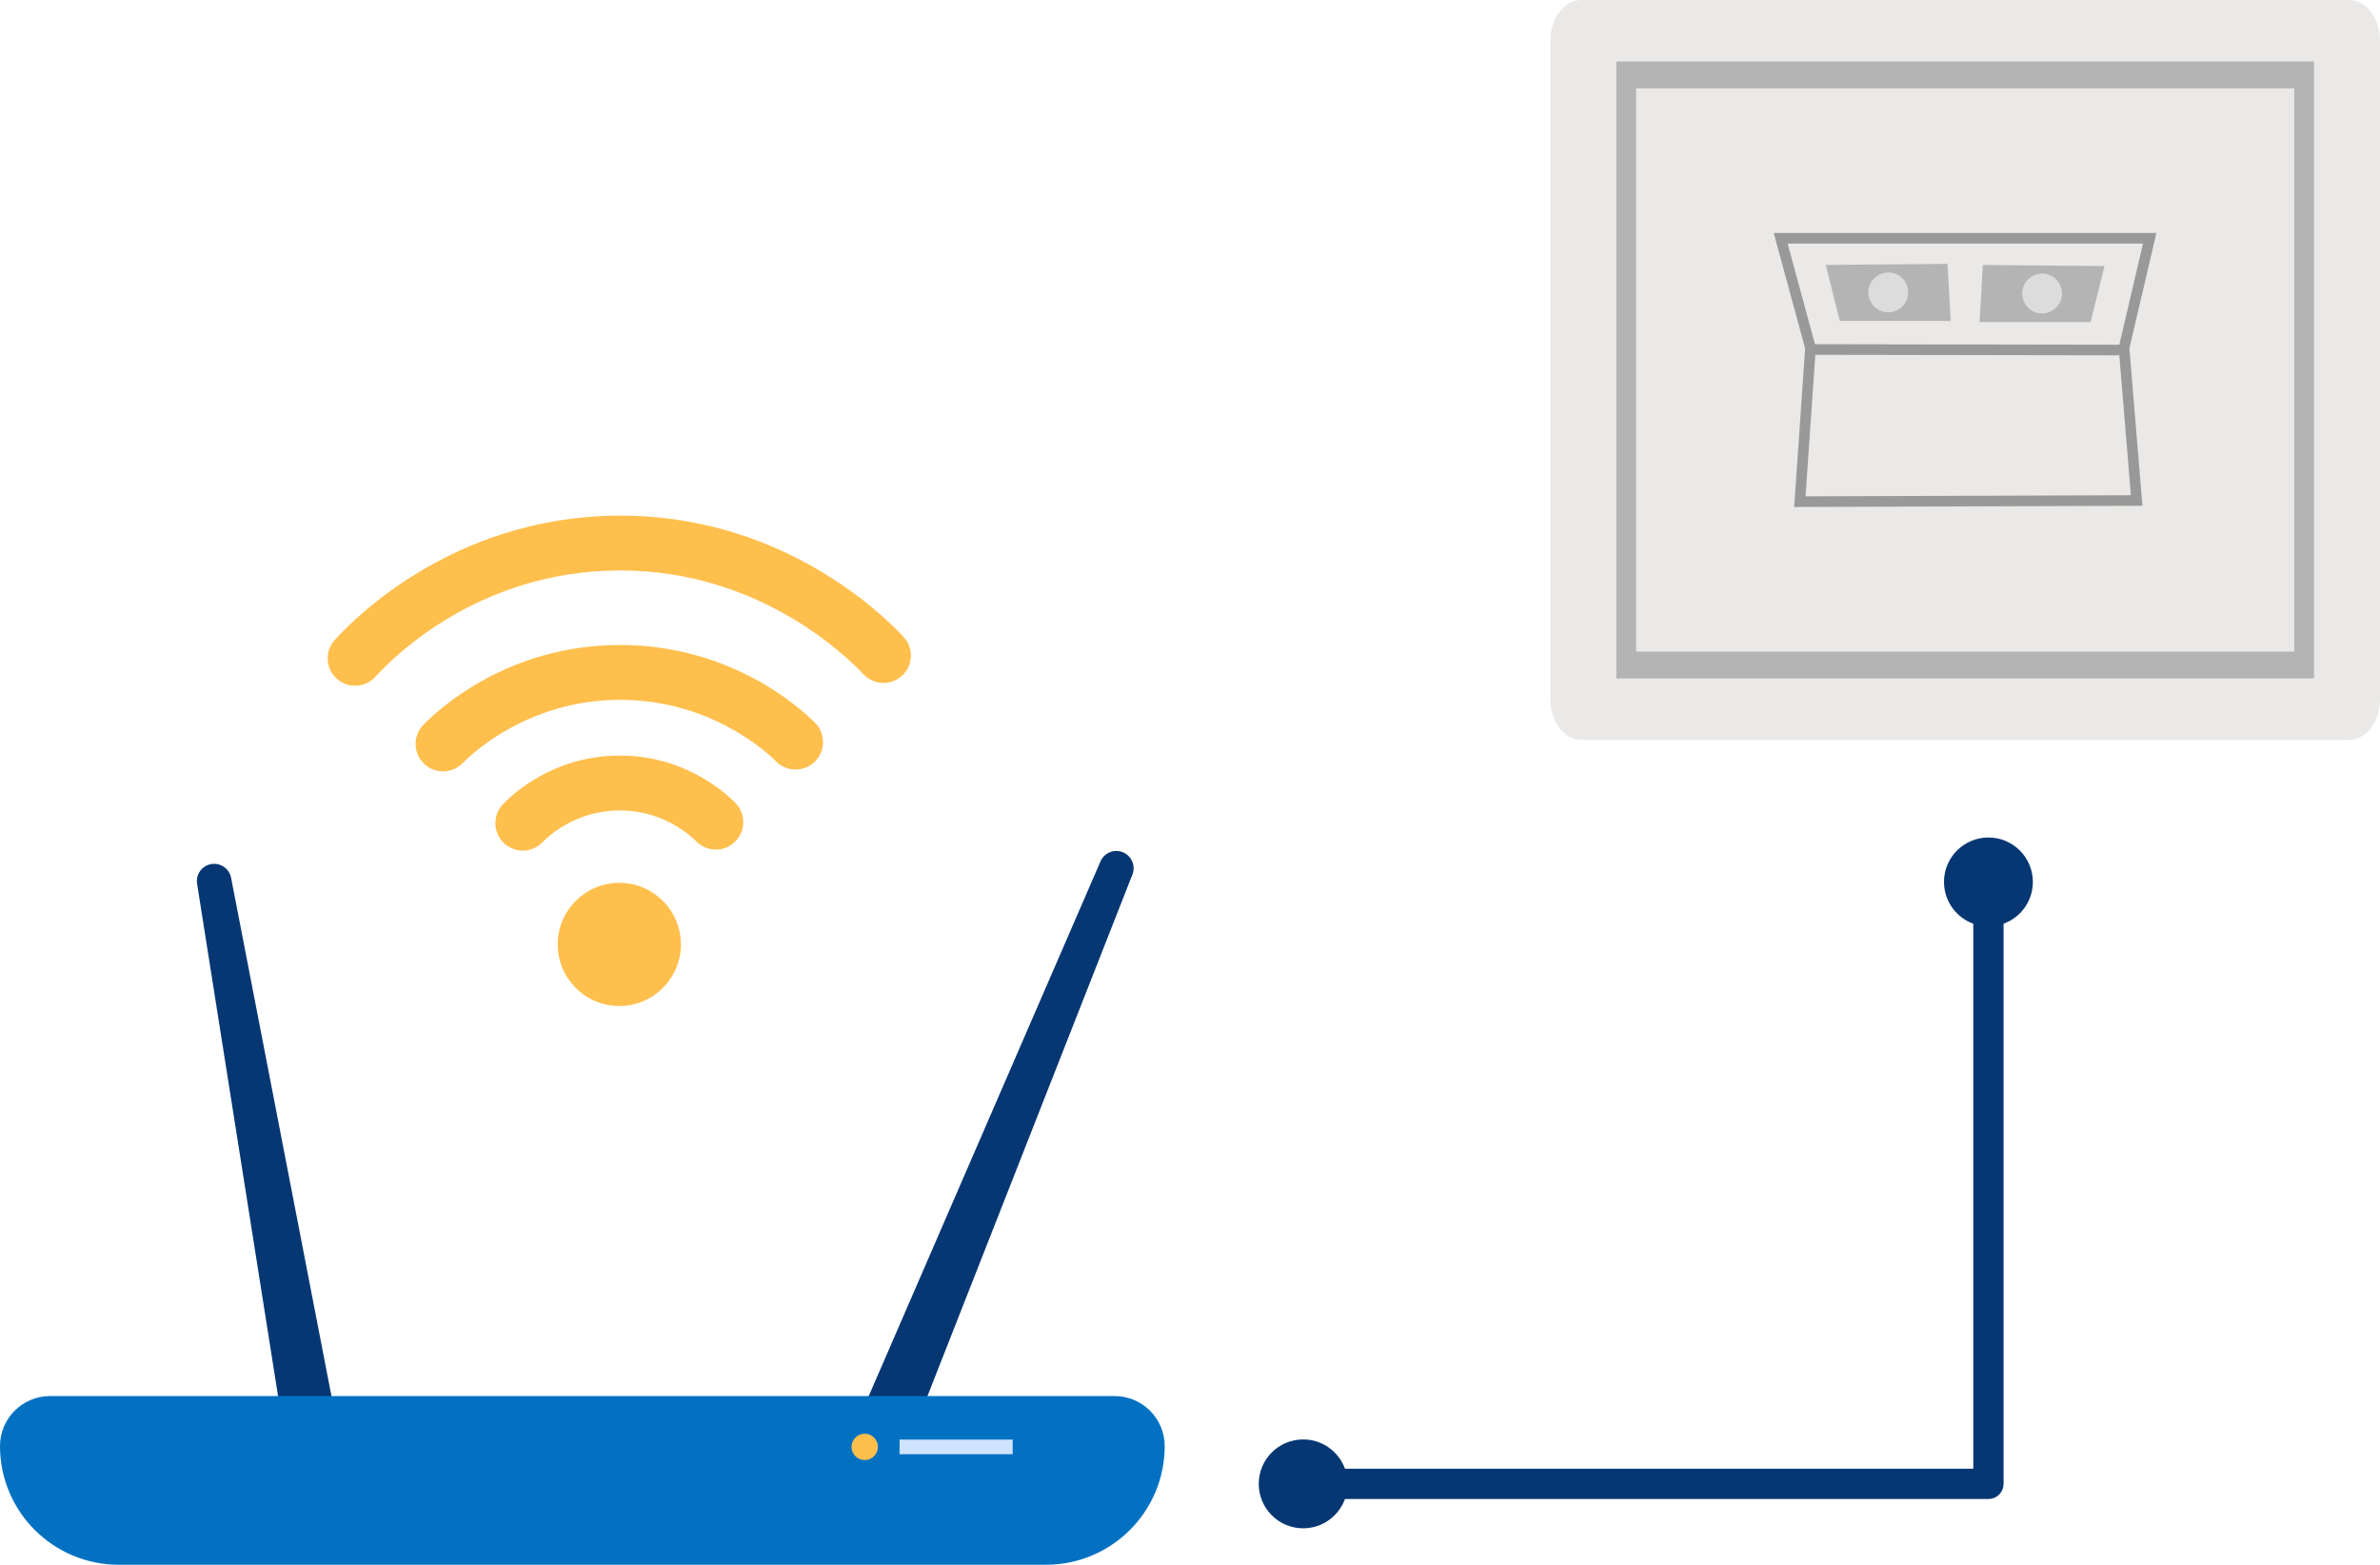 <?xml version="1.0" encoding="UTF-8"?>
<svg id="_06" data-name=" 06" xmlns="http://www.w3.org/2000/svg" viewBox="0 0 2624.95 1725.88">
  <defs>
    <style>
      .cls-1 {
        fill: #ffbf4d;
      }

      .cls-2 {
        fill: #d1e4ff;
      }

      .cls-3 {
        fill: #0271c2;
      }

      .cls-4 {
        fill: #b4b4b4;
      }

      .cls-5 {
        stroke-miterlimit: 10;
        stroke-width: 10px;
      }

      .cls-5, .cls-6 {
        stroke: #063773;
      }

      .cls-5, .cls-6, .cls-7 {
        fill: #063773;
      }

      .cls-6 {
        stroke-miterlimit: 10;
        stroke-width: 10px;
      }

      .cls-8 {
        fill: #eae9e8;
      }

      .cls-9 {
        fill: #dcdcdc;
      }

      .cls-10 {
        fill: #999;
      }
    </style>
  </defs>
  <g id="g5">
    <path id="path4" class="cls-5" d="M2193.08,1648.39h-757.97c-6.47,0-11.71-5.24-11.71-11.71s5.24-11.71,11.71-11.71h746.26v-654.42c0-6.47,5.24-11.71,11.71-11.71s11.71,5.24,11.71,11.71v666.13c0,6.47-5.24,11.71-11.71,11.71Z"/>
    <path id="path5" class="cls-5" d="M2149.06,972.76c0-24.31,19.71-44.02,44.02-44.02s44.02,19.71,44.02,44.02-19.71,44.02-44.02,44.02-44.02-19.71-44.02-44.02Z"/>
    <circle id="circle5" class="cls-6" cx="1437.32" cy="1636.68" r="44.02"/>
  </g>
  <g id="g52">
    <g id="g5-2">
      <circle id="circle3" class="cls-1" cx="683.05" cy="1041.67" r="67.92"/>
      <path id="path3-4" class="cls-1" d="M488.63,850.82c-7.66,0-15.32-2.89-21.21-8.68-11.92-11.71-12.08-30.87-.37-42.79,19.84-20.19,93.81-86.18,212.4-87.91,29.55-.43,58.8,3.25,86.94,10.94,22.98,6.28,45.35,15.27,66.51,26.71,33.73,18.24,55.77,37.9,65.91,48,11.84,11.79,11.88,30.95.09,42.79-11.79,11.84-30.95,11.88-42.79.09-11.67-11.62-74.99-69.5-175.78-68.02-98,1.43-158.91,58.42-170.13,69.83-5.92,6.02-13.75,9.04-21.58,9.04h0Z"/>
      <path id="path4-4" class="cls-1" d="M391.68,756.35c-7.29,0-14.59-2.62-20.4-7.92-12.34-11.27-13.2-30.41-1.93-42.74,14.22-15.57,45.11-45.93,92.24-74.42,29.62-17.9,61.05-32.21,93.4-42.53,39.6-12.63,80.93-19.35,122.82-20,43.07-.65,85.7,5.13,126.69,17.2,33.43,9.85,65.98,23.92,96.75,41.84,50.71,29.52,83.52,62.01,95.28,74.61,11.4,12.22,10.74,31.36-1.48,42.76-12.22,11.4-31.36,10.74-42.76-1.48-18-19.29-114.67-114.47-267.87-114.47-1.89,0-3.77.01-5.68.04-148.32,2.27-240.11,90.32-264.71,117.25-5.97,6.53-14.15,9.85-22.35,9.85h0Z"/>
      <path id="path5-9" class="cls-1" d="M576.6,938.19c-7.53,0-15.07-2.79-20.93-8.41-12.06-11.56-12.47-30.72-.9-42.78,11.8-12.31,55.76-52.54,126.11-53.59,32.14-.48,62.76,7.23,91.02,22.9,19.99,11.09,33.16,23.14,39.22,29.34,11.69,11.94,11.49,31.1-.45,42.79-11.94,11.69-31.1,11.49-42.79-.45-5.63-5.75-35.86-34.09-84.26-34.09-.61,0-1.23,0-1.85.01-48.09.71-77.85,29.25-83.32,34.96-5.94,6.2-13.89,9.32-21.85,9.32h0Z"/>
    </g>
    <path id="path6-1" class="cls-7" d="M959.81,1624.03h0c-9.74-3.97-29.34-19.76-25.37-29.5l279.17-644.07c3.97-9.74,15.08-14.42,24.82-10.45h0c9.74,3.97,14.42,15.08,10.45,24.82l-255.75,650.8c-3.97,9.74-23.59,12.36-33.33,8.39h0Z"/>
    <path id="path7-5" class="cls-7" d="M364.24,1679.88h0c-10.35,1.87-35.36-.95-37.23-11.3l-109.57-693.36c-1.87-10.35,5-20.26,15.35-22.13h0c10.35-1.87,20.26,5,22.13,15.35l132.95,686.49c1.87,10.35-13.29,23.08-23.64,24.95h0Z"/>
    <path id="path8-5" class="cls-3" d="M55.16,1539.85h1174.24c30.44,0,55.16,24.72,55.16,55.16h0c0,72.23-58.64,130.87-130.87,130.87H130.87c-72.23,0-130.87-58.64-130.87-130.87h0c0-30.44,24.72-55.16,55.16-55.16h0Z"/>
    <circle id="circle8" class="cls-1" cx="953.72" cy="1595.91" r="14.54"/>
    <rect id="rect8" class="cls-2" x="992.13" y="1587.87" width="124.8" height="16.07"/>
  </g>
  <g>
    <g>
      <path class="cls-8" d="M1709.95,44.52v727.08c0,24.59,15.36,44.52,34.31,44.52h846.38c18.95,0,34.31-19.93,34.31-44.52V44.52c0-24.59-15.36-44.52-34.31-44.52h-846.37c-18.95,0-34.31,19.93-34.31,44.52h0Z"/>
      <path class="cls-4" d="M1782.69,67.81v680.49h769.52V67.81h-769.52ZM2530.37,718.71h-725.83V97.4h725.83v621.31Z"/>
    </g>
    <g>
      <polygon class="cls-4" points="2013.68 292.22 2029.13 353.99 2151.48 353.99 2147.92 291.03 2013.68 292.22"/>
      <polygon class="cls-4" points="2321.14 293.46 2305.7 355.23 2183.34 355.23 2186.91 292.27 2321.14 293.46"/>
      <circle class="cls-9" cx="2082.58" cy="322.51" r="21.98"/>
      <circle class="cls-9" cx="2252.24" cy="323.75" r="21.98"/>
      <path class="cls-10" d="M2378.35,256.95h-422.05l34.62,127.37-12.1,174.88,384.09-1.32-14.36-173.69,29.8-127.23h0ZM1971.59,268.64h392l-26.34,112.43v-.85l-335.49-.58-30.17-111h0ZM2350.2,546.22l-358.85,1.22,10.81-156.1,335.08.58v-2.47l12.96,156.77h0Z"/>
    </g>
  </g>
</svg>
